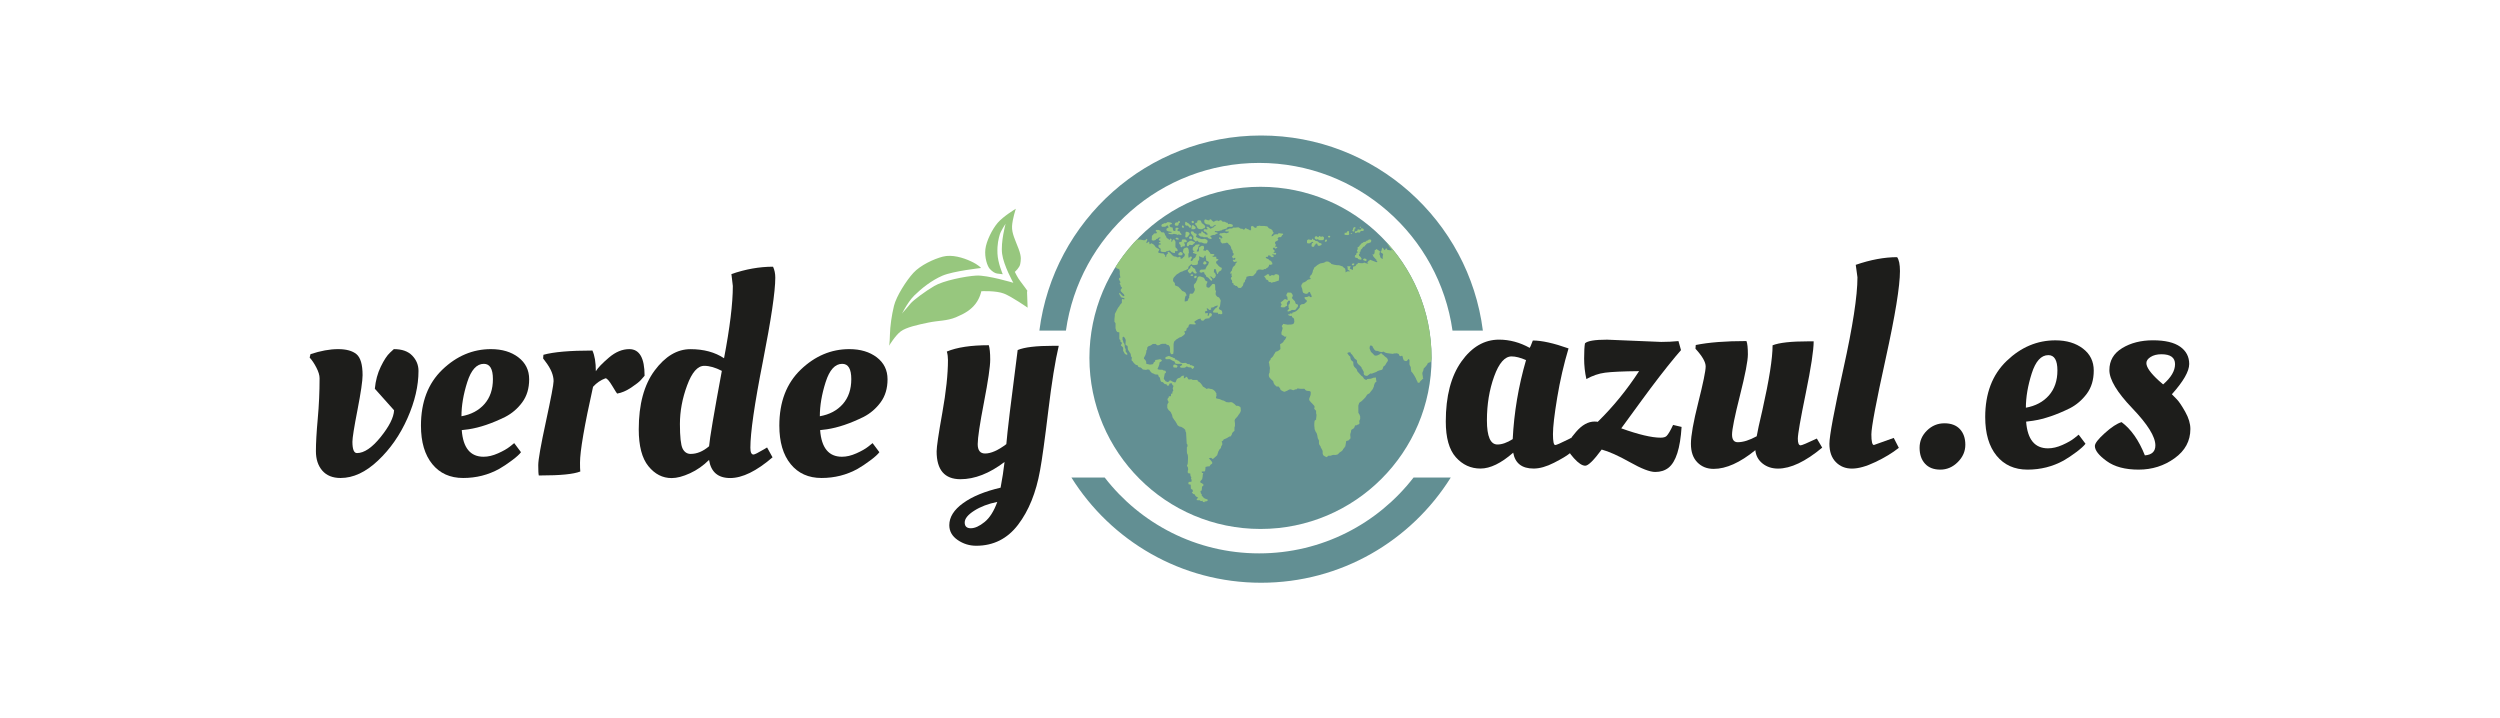 <?xml version="1.0" encoding="utf-8"?>
<!-- Generator: Adobe Illustrator 25.3.1, SVG Export Plug-In . SVG Version: 6.00 Build 0)  -->
<svg version="1.1" id="logotipo" xmlns="http://www.w3.org/2000/svg" xmlns:xlink="http://www.w3.org/1999/xlink" x="0px" y="0px"
	 viewBox="0 0 600 172.38" style="enable-background:new 0 0 600 172.38;" xml:space="preserve">
<style type="text/css">
	.st0{fill:#1D1D1B;}
	.st1{fill:#97C77E;}
	.st2{fill:#628F93;}
	.st3{clip-path:url(#SVGID_2_);fill:#97C77E;}
</style>
<g>
	<g>
		<path class="st0" d="M81.14,83.79c1.97,0,3.45,0.41,4.42,1.22c0.97,0.82,1.46,2.49,1.46,5.03c0,1.36-0.41,4.14-1.22,8.33
			c-0.82,4.19-1.22,6.74-1.22,7.65c0,1.81,0.36,2.72,1.09,2.72c1.72,0,3.61-1.28,5.68-3.84c2.06-2.56,3.14-4.7,3.23-6.43l-4.62-5.17
			c0.18-1.95,0.66-3.72,1.43-5.3c0.77-1.59,1.5-2.69,2.18-3.33l0.95-0.88c1.95,0,3.42,0.52,4.42,1.56c1,1.04,1.5,2.27,1.5,3.67
			c0,3.58-0.88,7.37-2.65,11.36c-1.77,3.99-4.12,7.38-7.07,10.16c-2.95,2.79-5.94,4.18-8.98,4.18c-1.9,0-3.36-0.59-4.39-1.77
			c-1.02-1.18-1.53-2.73-1.53-4.66c0-1.93,0.14-4.52,0.44-7.79c0.3-3.27,0.44-6.5,0.44-9.72c0-0.72-0.26-1.59-0.78-2.58
			c-0.52-1-1.05-1.79-1.6-2.38l0.2-0.82C76.96,84.19,79.17,83.79,81.14,83.79"/>
		<path class="st0" d="M116.26,96.98c1.36-1.54,2.04-3.54,2.04-5.99c0-2.45-0.72-3.67-2.18-3.67c-1.72,0-3.05,1.46-3.98,4.39
			c-0.93,2.92-1.39,5.65-1.39,8.19C113.06,99.49,114.9,98.52,116.26,96.98 M101.03,102.15c0-5.67,1.71-10.14,5.13-13.43
			c3.42-3.28,7.31-4.93,11.66-4.93c2.68,0,4.87,0.66,6.59,1.97c1.72,1.32,2.59,3.07,2.59,5.27c0,2.2-0.56,4.04-1.67,5.54
			c-1.11,1.5-2.46,2.65-4.04,3.47c-3.22,1.59-6.17,2.59-8.84,2.99l-1.63,0.2c0.32,4.26,2.06,6.39,5.24,6.39
			c1.09,0,2.24-0.27,3.47-0.82c1.22-0.54,2.18-1.09,2.86-1.63l1.02-0.82l1.63,2.18c-0.36,0.5-1.09,1.16-2.18,1.97
			c-1.09,0.82-2.11,1.5-3.06,2.04c-2.63,1.45-5.51,2.18-8.64,2.18c-3.13,0-5.6-1.11-7.41-3.33
			C101.94,109.17,101.03,106.09,101.03,102.15"/>
		<path class="st0" d="M129.79,114.11h-0.48c-0.09-0.36-0.13-1.19-0.13-2.48c0-1.29,0.61-4.77,1.84-10.44
			c1.22-5.67,1.84-8.91,1.84-9.72c0-1.4-0.63-2.95-1.9-4.62l-0.61-0.82l0.07-0.88c2.45-0.68,6.37-1.02,11.76-1.02
			c0.54,1.18,0.82,2.83,0.82,4.96c0.5-0.82,1.54-1.9,3.13-3.26c1.59-1.36,3.22-2.04,4.9-2.04c2.45,0,3.67,2.13,3.67,6.39
			c-0.23,0.27-0.53,0.62-0.92,1.05c-0.39,0.43-1.16,1.03-2.31,1.8c-1.16,0.77-2.28,1.25-3.36,1.43c-0.04,0-0.43-0.61-1.16-1.83
			c-0.73-1.22-1.27-1.84-1.63-1.84c-1.13,0.41-2.13,1.09-2.99,2.04c-2.09,9.38-3.13,15.46-3.13,18.22c0,1,0.02,1.7,0.07,2.11
			C137.65,113.8,134.5,114.11,129.79,114.11"/>
		<path class="st0" d="M169.02,87.8c-1.59,0-2.96,1.56-4.11,4.69c-1.16,3.13-1.73,6.22-1.73,9.28c0,3.06,0.22,5.02,0.64,5.88
			c0.43,0.86,1.08,1.29,1.94,1.29c1.5,0,2.97-0.61,4.42-1.84c0.14-1.81,1.16-7.84,3.06-18.09C171.7,88.21,170.29,87.8,169.02,87.8
			 M185.41,109.76c-3.85,3.31-7.24,4.97-10.17,4.97c-2.92,0-4.61-1.45-5.07-4.35c-1.36,1.36-2.88,2.43-4.56,3.2
			c-1.68,0.77-3.15,1.16-4.42,1.16c-2.18,0-4.03-0.95-5.58-2.86c-1.54-1.9-2.31-4.85-2.31-8.84c0-5.98,1.27-10.69,3.81-14.11
			c2.54-3.42,5.41-5.13,8.6-5.13c3.19,0,5.88,0.73,8.06,2.18c1.4-7.34,2.11-13.12,2.11-17.34l-0.34-2.86
			c3.4-1.18,6.73-1.77,9.99-1.77c0.36,0.77,0.54,1.66,0.54,2.65c0,3.31-1,10.03-2.99,20.16c-2,10.13-2.99,17.01-2.99,20.64
			c0,1.09,0.25,1.63,0.75,1.63c0.27,0,1.13-0.43,2.58-1.29l0.68-0.41L185.41,109.76z"/>
		<path class="st0" d="M202.27,96.98c1.36-1.54,2.04-3.54,2.04-5.99c0-2.45-0.72-3.67-2.18-3.67c-1.72,0-3.05,1.46-3.98,4.39
			c-0.93,2.92-1.39,5.65-1.39,8.19C199.08,99.49,200.91,98.52,202.27,96.98 M187.04,102.15c0-5.67,1.71-10.14,5.13-13.43
			c3.42-3.28,7.31-4.93,11.66-4.93c2.68,0,4.87,0.66,6.6,1.97c1.72,1.32,2.58,3.07,2.58,5.27c0,2.2-0.56,4.04-1.67,5.54
			c-1.11,1.5-2.46,2.65-4.04,3.47c-3.22,1.59-6.17,2.59-8.84,2.99l-1.63,0.2c0.32,4.26,2.06,6.39,5.24,6.39
			c1.09,0,2.24-0.27,3.47-0.82c1.22-0.54,2.18-1.09,2.86-1.63l1.02-0.82l1.63,2.18c-0.36,0.5-1.09,1.16-2.18,1.97
			c-1.09,0.82-2.11,1.5-3.06,2.04c-2.63,1.45-5.51,2.18-8.64,2.18c-3.13,0-5.6-1.11-7.41-3.33
			C187.95,109.17,187.04,106.09,187.04,102.15"/>
		<path class="st1" d="M246.57,69.79c0,0-1-1.42-1.68-2.28c-0.68-0.86-1.33-2.26-1.33-2.26s1.15-1,1.29-1.87
			c0.14-0.87,0.38-1.61-0.38-3.64c-0.76-2.03-1.67-3.74-1.58-5.45c0.09-1.7,0.9-4.19,0.9-4.19s-3.01,1.82-4.33,3.36
			c-1.32,1.54-2.74,4.37-2.97,6.35c-0.23,1.98,0.46,4.08,1.07,4.73c0.61,0.66,1.22,1.03,1.74,1.11c0.53,0.08,1.36,0.17,1.36,0.17
			s-1.18-2.71-1.27-4.98c-0.09-2.27,0.28-3.56,0.54-4.49c0.25-0.92,1.41-2.65,1.41-2.65s-1.2,4.41-0.83,7.23
			c0.37,2.82,2.69,6.94,2.69,6.94s-6.24-1.88-8.9-1.73c-2.65,0.15-7.93,1.23-10.08,2.5c-2.15,1.27-5.03,3.4-5.71,4.23
			c-0.68,0.83-1.35,1.62-1.75,2.04c-0.41,0.42-0.69,1.15-0.69,1.15s1.61-3.41,3.35-5.13c1.75-1.72,4.15-3.64,6.75-4.76
			c2.6-1.12,9.28-1.85,9.28-1.85s-0.5-0.71-2.41-1.6c-1.9-0.89-4.57-1.7-6.76-1.13c-2.19,0.57-5.37,2.06-7.06,3.89
			c-1.69,1.83-4.1,5.62-4.66,7.91c-0.56,2.29-0.93,4.86-0.98,6.99c-0.05,2.13-0.2,2.59-0.2,2.59s1.48-2.45,2.8-3.44
			c1.33-0.99,4.12-1.59,6.62-2.11c2.5-0.52,4.41-0.36,6.63-1.28c2.22-0.93,3.6-1.81,4.7-3.23c1.1-1.43,1.39-3.02,1.39-3.02
			s3.53-0.18,5.44,0.57c1.91,0.75,5.67,3.38,5.67,3.38l-0.14-3.79"/>
		<path class="st0" d="M385.69,81.52l12.99,0.54c1.45,0,2.83-0.07,4.15-0.2l0.61,2.17l-1.29,1.5c-2.45,2.95-5.17,6.47-8.16,10.57
			c-2.99,4.1-4.62,6.33-4.89,6.7c4.17,1.5,7.32,2.24,9.45,2.24c0.68,0,1.16-0.14,1.43-0.41c0.41-0.41,0.93-1.29,1.56-2.65l2.04,0.48
			c-0.32,5.12-1.36,8.38-3.13,9.79c-0.86,0.68-1.93,1.02-3.2,1.02s-3.3-0.78-6.08-2.35c-2.79-1.57-5.05-2.57-6.77-3.03
			c-1.9,2.58-3.22,3.88-3.94,3.88c-0.73,0-1.63-0.6-2.72-1.8c-1.09-1.2-1.63-2.14-1.63-2.82c0-0.68,0.72-1.85,2.14-3.5
			c1.43-1.66,2.91-2.48,4.45-2.48c0.32,0,0.57,0.02,0.75,0.07c3.67-3.58,6.98-7.64,9.93-12.17c-3.9,0.04-6.62,0.17-8.16,0.37
			c-1.54,0.2-3.04,0.72-4.49,1.53c-0.36-1.58-0.54-3.23-0.54-4.93c0-1.7,0.07-2.91,0.2-3.64C380.98,81.82,382.75,81.52,385.69,81.52
			"/>
		<path class="st0" d="M405.82,106.51c0-1.93,0.59-5.24,1.77-9.93c1.18-4.69,1.77-7.57,1.77-8.64c0-1.06-0.82-2.48-2.45-4.25
			l0.07-0.89c3.08-0.63,7.14-0.95,12.17-0.95c0.23,0.59,0.34,1.66,0.34,3.2c0,1.54-0.63,4.83-1.9,9.86c-1.27,5.03-1.9,8.16-1.9,9.38
			s0.45,1.84,1.36,1.84c1.31,0,2.83-0.48,4.56-1.43c0.18-1.09,0.63-3.17,1.36-6.26c1.63-7.25,2.45-12.45,2.45-15.57
			c1.59-0.63,4.44-0.95,8.57-0.95h1.29c0,2.13-0.63,6.29-1.9,12.48c-1.27,6.19-1.9,9.81-1.9,10.88c0,1.07,0.22,1.6,0.68,1.6
			c0.27,0,1.57-0.54,3.88-1.63l1.29,2.18c-4.03,3.36-7.57,5.03-10.61,5.03c-1.45,0-2.69-0.41-3.71-1.22
			c-1.02-0.82-1.6-1.88-1.73-3.2c-3.67,2.99-7.01,4.49-10,4.49c-1.59,0-2.89-0.52-3.91-1.56
			C406.33,109.92,405.82,108.44,405.82,106.51"/>
		<path class="st0" d="M444.47,112.46c-1.57,0-2.86-0.52-3.88-1.57c-1.02-1.04-1.53-2.5-1.53-4.39c0-1.88,1.12-7.89,3.36-18.02
			c2.24-10.13,3.37-17.44,3.37-21.93l-0.41-2.99c3.54-1.22,6.84-1.84,9.93-1.84c0.45,0.63,0.68,1.75,0.68,3.33
			c0,3.63-1.14,10.64-3.43,21.04c-2.29,10.4-3.43,16.46-3.43,18.16c0,1.7,0.2,2.55,0.61,2.55l4.76-1.7l1.22,2.38
			c-1.54,1.22-3.41,2.36-5.61,3.4C447.92,111.93,446.04,112.46,444.47,112.46"/>
		<path class="st0" d="M465.68,112.71c-1.59,0-2.82-0.48-3.68-1.43c-0.87-0.95-1.3-2.23-1.3-3.82c0-1.59,0.59-2.97,1.77-4.13
			c1.18-1.16,2.58-1.74,4.19-1.74c1.61,0,2.85,0.47,3.72,1.4c0.86,0.93,1.3,2.18,1.3,3.75c0,1.57-0.6,2.96-1.81,4.16
			C468.67,112.1,467.27,112.71,465.68,112.71"/>
		<path class="st0" d="M491.73,94.91c1.36-1.55,2.05-3.55,2.05-6c0-2.46-0.73-3.68-2.18-3.68c-1.73,0-3.06,1.47-3.99,4.4
			c-0.93,2.93-1.4,5.67-1.4,8.22C488.53,97.43,490.37,96.45,491.73,94.91 M476.45,100.09c0-5.68,1.71-10.17,5.15-13.47
			c3.43-3.3,7.33-4.94,11.7-4.94c2.68,0,4.88,0.66,6.61,1.98c1.73,1.32,2.59,3.08,2.59,5.28c0,2.21-0.56,4.06-1.67,5.56
			c-1.12,1.5-2.47,2.66-4.06,3.48c-3.23,1.59-6.18,2.59-8.86,3l-1.64,0.21c0.32,4.27,2.07,6.41,5.25,6.41
			c1.09,0,2.25-0.27,3.48-0.82c1.23-0.55,2.18-1.09,2.86-1.64l1.02-0.82l1.64,2.18c-0.37,0.5-1.09,1.16-2.18,1.98
			c-1.09,0.82-2.11,1.5-3.07,2.05c-2.64,1.45-5.52,2.18-8.66,2.18c-3.14,0-5.62-1.12-7.43-3.34
			C477.36,107.14,476.45,104.05,476.45,100.09"/>
		<path class="st0" d="M522.01,87.4c0-1.59-1.09-2.38-3.27-2.38c-1.05,0-1.91,0.22-2.59,0.65c-0.68,0.43-1.02,0.92-1.02,1.47
			c0,1,1,2.41,3,4.23l1.02,0.89C521.06,90.61,522.01,89,522.01,87.4 M525.69,102.96c0,2.86-1.26,5.21-3.79,7.02
			c-2.52,1.82-5.4,2.73-8.63,2.73c-3.23,0-5.79-0.68-7.67-2.05c-1.89-1.37-2.83-2.57-2.83-3.62c0-0.64,0.8-1.67,2.39-3.1
			c1.59-1.43,2.93-2.31,4.02-2.63c2.27,1.68,4.14,4.34,5.59,7.98c1.68-0.13,2.52-0.93,2.52-2.39c0-2.09-1.84-5.06-5.52-8.9
			c-3.68-3.84-5.52-6.9-5.52-9.17c0-2.27,1.02-4.03,3.07-5.28c2.05-1.25,4.51-1.88,7.4-1.88c2.89,0,5.06,0.51,6.51,1.53
			c1.45,1.02,2.18,2.41,2.18,4.16c0,1.75-1.39,4.17-4.16,7.26c0.32,0.32,0.73,0.74,1.23,1.26c0.5,0.52,1.16,1.51,1.98,2.96
			C525.29,100.32,525.69,101.68,525.69,102.96"/>
		<path class="st0" d="M233.81,122.57c-1.52,0.97-2.28,1.91-2.28,2.83c0,0.92,0.49,1.38,1.46,1.38c0.98,0,2.07-0.5,3.3-1.49
			c1.23-0.99,2.25-2.6,3.06-4.83C237.18,120.89,235.33,121.6,233.81,122.57 M230.51,115.01c-3.81,0-5.72-2.23-5.72-6.68
			c0-1.06,0.45-4.14,1.36-9.22c0.91-5.08,1.36-9.32,1.36-12.71c0-0.72-0.09-1.4-0.27-2.03c2.45-1.02,5.81-1.52,10.07-1.52
			c0.22,0.68,0.34,1.84,0.34,3.48c0,1.65-0.5,5.06-1.5,10.24c-1,5.18-1.5,8.52-1.5,10.02c0,1.5,0.59,2.25,1.77,2.25
			c1.41,0,3.11-0.75,5.1-2.25c0.23-2.86,1.13-10.38,2.72-22.58c1.59-0.68,4.44-1.02,8.57-1.02h1.29c-0.86,3.63-1.7,8.86-2.52,15.68
			c-0.82,6.82-1.48,11.57-1.97,14.23c-0.95,5.32-2.71,9.67-5.27,13.03c-2.56,3.36-5.91,5.05-10.04,5.05c-1.63,0-3.12-0.46-4.46-1.38
			c-1.34-0.92-2.01-2.11-2.01-3.56c0-1.94,1.11-3.7,3.33-5.3c2.22-1.6,5.22-2.83,8.98-3.7c0.41-2.13,0.72-4.19,0.95-6.17
			C237.45,113.64,233.91,115.01,230.51,115.01"/>
		<path class="st0" d="M359.38,106.68c1.09,0,2.31-0.43,3.67-1.29c0.32-6.39,1.38-12.72,3.2-18.97c-1.36-0.59-2.52-0.88-3.47-0.88
			c-1.63,0-3.03,1.6-4.18,4.79c-1.16,3.2-1.74,6.72-1.74,10.57C356.86,104.75,357.7,106.68,359.38,106.68 M367.13,83.49
			c0.09-0.09,0.34-0.68,0.75-1.77c2.13,0,4.98,0.63,8.57,1.9c-1.13,3.76-2.04,7.7-2.72,11.8c-0.68,4.1-1.02,7.03-1.02,8.77
			s0.18,2.62,0.54,2.62c0.27,0,1.27-0.43,2.99-1.29l0.82-0.41l1.22,2.38c-0.41,0.36-0.94,0.82-1.6,1.36
			c-0.66,0.54-1.89,1.28-3.71,2.21c-1.82,0.93-3.45,1.39-4.9,1.39c-2.81,0-4.44-1.27-4.9-3.81c-2.9,2.54-5.52,3.81-7.85,3.81
			c-2.34,0-4.31-0.91-5.92-2.72c-1.61-1.81-2.41-4.67-2.41-8.57c0-6.08,1.25-10.87,3.74-14.38c2.49-3.51,5.51-5.27,9.05-5.27
			C362.33,81.52,364.77,82.18,367.13,83.49"/>
		<path class="st2" d="M257.14,114.61c9.48,15.16,26.32,25.25,45.52,25.25c19.2,0,36.04-10.09,45.52-25.25h-8.93
			c-8.57,11.07-21.98,18.2-37.06,18.2c-15.08,0-28.49-7.13-37.06-18.2H257.14z M355.89,79.35c-3.36-26.41-25.9-46.83-53.22-46.83
			s-49.86,20.42-53.22,46.83h6.37c3.21-22.75,22.75-40.25,46.39-40.25c23.64,0,43.17,17.51,46.39,40.25H355.89z"/>
		<path class="st2" d="M302.52,126.95c22.68,0,41.06-18.39,41.06-41.06s-18.39-41.06-41.06-41.06c-22.68,0-41.06,18.39-41.06,41.06
			S279.84,126.95,302.52,126.95"/>
	</g>
	<g>
		<defs>
			<path id="SVGID_1_" d="M261.45,85.89c0,22.68,18.39,41.06,41.06,41.06c22.68,0,41.06-18.39,41.06-41.06
				c0-22.68-18.38-41.07-41.06-41.07C279.84,44.82,261.45,63.21,261.45,85.89"/>
		</defs>
		<clipPath id="SVGID_2_">
			<use xlink:href="#SVGID_1_"  style="overflow:visible;"/>
		</clipPath>
		<path class="st3" d="M281.41,92.42l0.23,0.19l-0.19,0.62l0.15,0.46l-0.23,0.39v0.38l-0.31,0.04l-0.04,0.58l-0.5,0.04l-0.04,0.27
			l-0.29,0.35l0.05,0.31l0.25,0.46l-0.25,0.39l-0.09,0.27v0.46v0.27l0.3,0.5l0.5,0.46l0.35,0.73l0.12,0.56l0.38,0.59l0.25,0.31
			l0.37,0.62l0.19,0.38l0.31,0.23l0.23,0.11l0.31,0.04l0.54,0.31l0.27,0.23l0.19,0.19l0.08,0.45l0.12,0.21l0.15,2.65l0.19,0.27v0.38
			l-0.15,0.24v0.46v0.58l0.04,0.38l0.15,0.35c0,0,0.04,0.04,0.04,0.19c0,0.15,0.04,0.5,0.04,0.5l-0.04,1.11l-0.04,0.46l-0.15,0.27
			v0.19l0.19,0.27l0.08,0.5l-0.08,0.35l-0.04,0.38l0.23,0.27h0.38l0.08,0.65l0.19,0.27l-0.08,0.35l0.15,0.27l-0.04,0.46l-0.65,0.04
			l-0.11,0.35l0.11,0.23l0.46,0.08l0.04,0.62v0.31l0.27,0.23l0.19,0.08v0.46l-0.23,0.19l0.38,0.35l0.35,0.12l0.08,0.23l0.19,0.23
			l0.54,0.31l-0.35,0.31v0.27l0.47,0.04h0.31l0.15,0.19h0.15l0.38-0.08l-0.04,0.27l0.41,0.08l0.12-0.19h0.31l0.35-0.15v-0.31
			l-0.46-0.15l-0.41-0.19l-0.55-0.61v-0.35l-0.19-0.12l-0.12-0.61l0.31-0.13l0.08-0.91l0.35-0.31l-0.04-0.27l-0.31-0.23l-0.35-0.13
			l-0.08-0.37l0.46-0.5l0.12-0.65l0.04-0.46l0.11-0.35l-0.31-0.04l-0.08-0.31l0.31-0.04h0.38l0.15-0.19l0.08-0.65v-0.24l0.5-0.12
			l0.5-0.04l0.15-0.31l0.18-0.15l0.28-0.19v-0.31l-0.23-0.31l-0.58-0.65l0.53-0.12l0.43,0.31l0.5-0.42l0.54-0.5l0.28-0.89l0.33-0.58
			l0.27-0.23l0.11-0.48l0.23-0.33v-0.46l-0.15-0.31l0.38-0.27l0.12-0.25l0.55-0.21l0.22-0.12l0.58-0.35l0.31-0.04l0.27-0.42
			l0.11-0.38l0.18-0.23l0.36-0.31v-0.77l0.12-0.39v-0.69l-0.04-0.23l-0.04-0.42l0.11-0.31l0.54-0.58l0.31-0.46l0.31-0.42l0.22-0.5
			l-0.04-0.69l-0.09-0.27l-0.36-0.19l-0.23-0.08h-0.38l-0.46-0.46l-0.54-0.38l-0.31-0.04l-0.38,0.04h-0.23l-0.43-0.04l-0.68-0.38
			l-0.23-0.04l-0.38-0.15l-0.31-0.15l-0.54-0.11l-0.31-0.08l-0.08-0.27l0.15-0.35l-0.04-0.18v-0.44l-0.19-0.23l-0.11-0.23
			l-0.42-0.35l-0.19-0.11l-0.27-0.08l-0.31-0.04l-0.23-0.08l-0.27-0.04l-0.35,0.15l-0.35-0.27l-0.15-0.09l-0.38-0.22l-0.23-0.38
			l-0.36-0.46l-0.26-0.23l-0.35-0.2l-0.14-0.31l-0.35-0.02h-0.37h-0.34l-0.21-0.05L285.94,91l-0.62,0.09l-0.14-0.11l-0.18-0.3
			l-0.13-0.22l-0.23-0.03l-0.21,0.28l-0.3,0.1v-0.17l-0.03-0.28l0.13-0.18l-0.36-0.02l-0.15,0.07l-0.25,0.13
			c0,0-0.07,0.01-0.12,0.16c-0.04,0.14-0.48,0.21-0.48,0.21l-0.39,0.23c0,0-0.02-0.02-0.04,0.1c-0.03,0.13-0.14,0.23-0.14,0.23
			l-0.02,0.15l-0.16,0.31l-0.12,0.03l-0.23-0.06l-0.48-0.2l-0.25-0.17c0,0-0.29-0.13-0.32-0.03c-0.03,0.1-0.23,0.28-0.23,0.28
			l-0.29,0.09l-0.52-0.23l-0.07-0.17l-0.3-0.36l0.05-0.37l0.11-0.51l0.05-0.36l0.32-0.28L279.73,89l-0.29-0.07h-0.14l-0.35-0.2
			h-0.49h-0.13l-0.28-0.05l-0.25-0.12l0.03-0.11l0.2-0.41l0.09-0.26l0.11-0.28l0.07-0.53l0.51-0.32l0.02-0.14l-0.07-0.14l-0.28-0.16
			h-0.14l-0.44,0.1l-0.65,0.09v0.3l-0.33,0.28l-0.13,0.23l-0.02,0.16l-0.21,0.05l-0.35,0.07h-0.36l-0.17-0.05l-0.55-0.11l-0.07-0.6
			l-0.05-0.12l-0.23-0.32l-0.23-0.17v-0.26l0.35-0.65l0.21-0.69l0.02-0.41l0.16-0.16l0.07-0.59l0.21-0.23l0.31-0.13l0.29-0.1
			l0.44-0.31l0.14-0.05h0.32h0.28l0.26,0.23l0.2,0.1l0.27-0.03l0.21-0.05l0.18-0.15l0.4-0.12l0.26-0.02h0.35h0.22l0.12,0.02
			c0,0,0.09,0.16,0.23,0.21c0.14,0.05,0.25,0.07,0.25,0.07l0.16,0.02l0.25,0.34c0,0,0.05,0.14,0.08,0.33
			c0.03,0.18,0.03,0.46,0.03,0.46v0.3c0,0.15-0.02,0.16,0.03,0.3c0.05,0.14,0.02,0.13,0.1,0.28c0.08,0.16,0.18,0.18,0.18,0.18
			l0.21-0.02c0,0,0.23-0.01,0.26-0.16c0.03-0.14,0.03-0.33,0.03-0.33l0.03-0.3v-0.46v-0.25v-0.64v-0.28l0.12-0.58l0.23-0.21
			l0.31-0.32c0,0,0.22-0.14,0.31-0.18c0.09-0.05,0.35-0.23,0.35-0.23l0.15-0.08l0.38-0.11l0.21-0.16l0.31-0.21l0.16-0.18
			c0,0,0.21-0.14,0.21-0.23c0-0.09-0.04-0.25-0.04-0.25l-0.21-0.28h0.18l0.37-0.23l0.14-0.58l0.39-0.25v-0.25l0.21-0.37l0.18-0.07
			l1.27,0.07l0.09-0.21l-0.3-0.29v-0.23l0.53-0.33l0.41-0.23l0.53-0.13l0.09,0.38l0.48,0.16l0.21-0.14l0.16-0.17l0.25-0.2l0.93-0.11
			l0.08-0.28l0.38-0.19l0.15-0.49l-0.09-0.13l-0.39-0.18l-0.21,0.21c0,0,0.02,0.11,0,0.21c-0.02,0.1-0.09,0.25-0.09,0.25l-0.32-0.05
			l0.09-0.25l0.07-0.29l-0.25-0.03l-0.35,0.03h-0.1v-0.33v-0.16l0.43-0.08l0.12-0.15l-0.23-0.38l0.2-0.07l0.12,0.02l0.2,0.21
			l0.23,0.16h0.14l0.26-0.21l-0.03-0.12l-0.07-0.11l-0.02-0.12l0.27-0.02l0.12-0.04l0.33-0.08l0.17-0.15l0.26-0.1l0.11-0.03
			l0.21-0.08l0.12-0.07l0.09,0.2l-0.23,0.28l-0.18,0.18l-0.21,0.1l-0.16,0.21l-0.12,0.18l-0.18,0.18c0,0-0.05-0.01-0.05,0.13
			c0,0.14,0.02,0.26,0.02,0.26l0.32,0.02l0.32,0.02h0.28h0.18c0.14,0.25,0.17,0.39,0.17,0.39l0.25-0.09h0.13l0.1,0.09l0.39-0.06
			l0.05-0.14l-0.02-0.37l-0.09-0.21l-0.07-0.14l-0.46-0.22l-0.16-0.15v-0.1l0.02-0.16l0.11-0.2l0.1-0.13l0.03-0.16l0.03-0.23
			l0.03-0.12l0.02-0.3l0.07-0.41v-0.35l-0.15-0.13l-0.1-0.27l-0.21-0.23l-0.2-0.05l-0.18-0.11l-0.23-0.27l-0.1-0.13l-0.03-0.28
			v-0.18l0.09-0.48l-0.18-0.23l-0.05-1.29l-0.21-0.18h-0.34l-0.12,0.05l-0.14,0.18l-0.14,0.18l-0.18,0.11l-0.05,0.21l-0.27,0.14
			l-0.18,0.05l-0.12-0.05l-0.29-0.14l-0.03-0.25l-0.02-0.33l0.16-0.39l0.12-0.25l-0.1-0.1l-0.42-0.23l-0.11-0.16l-0.05-0.17
			l-0.1-0.17l-0.1-0.16l-0.16-0.07l-0.4-0.14l-0.34-0.12h-0.15c-0.13,0-0.24,0.05-0.24,0.05l-0.16,0.15c0,0-0.12,0.16-0.12,0.31
			c0,0.15-0.03,0.38-0.03,0.38l-0.16,0.17c0,0-0.07,0.3-0.16,0.41c-0.09,0.12-0.3,0.32-0.3,0.32s-0.02,0-0.08,0.13
			c-0.06,0.13-0.09-0.29-0.09,0.23c0,0.52,0.03,0.49,0.03,0.49l0.18,0.33v0.23c0,0.09-0.05,0.32-0.05,0.32s-0.13,0.09-0.13,0.18
			c0,0.09-0.26,0.4-0.26,0.4c-0.17,0.08-0.55,0.06-0.55,0.06s-0.2-0.16-0.23,0.09c-0.03,0.25-0.05,0.1-0.05,0.28
			c0,0.18-0.07,0.22-0.07,0.22v0.28c0,0,0.06,0.01-0.02,0.13c-0.09,0.12-0.12,0.05-0.16,0.2c-0.05,0.15-0.21,0.52-0.21,0.52
			s-0.29,0.09-0.41,0.11c-0.12,0.03-0.29,0.07-0.29-0.02c0-0.09,0.03-0.46,0.03-0.46l0.04-0.35l0.18-0.53c0,0,0.35,0.15,0.14-0.31
			c-0.21-0.46-0.23-0.46-0.23-0.46l-0.37-0.23l-0.32-0.1l-0.23-0.23l-0.26-0.32l-0.25-0.23l-0.21-0.25l-0.49-0.21l-0.2-0.09
			c0,0-0.16-0.01-0.16-0.16c0-0.16-0.02-0.36-0.02-0.36l-0.05-0.13l-0.32-0.32l-0.07-0.3l0.05-0.41l0.16-0.28l0.51-0.55l0.16-0.16
			l0.42-0.25l0.25-0.18l0.29-0.17l0.46-0.13l0.29-0.18l0.52-0.15l0.15-0.1l0.34-0.16l0.08-0.25v-0.18l0.1-0.18l0.11-0.09l0.28-0.26
			l0.25-0.2l0.22,0.2l0.35,0.03h0.23l0.46-0.06l0.21-0.1l0.05-0.13l0.03-0.26v-0.37l0.18-0.17l0.17-0.38l-0.1-0.64l0.88,0.33
			l0.23,0.03l0.17-0.32l0.15-0.18c0,0,0.16-0.18,0.18,0.07c0.02,0.25-0.02,0.31,0.02,0.43c0.05,0.12,0.05-0.12,0.09,0.23
			c0.05,0.35-0.09,0.39,0.07,0.46c0.16,0.08,0.44,0.2,0.44,0.2l0.14,0.13c0,0,0.03-0.02,0,0.11c-0.03,0.13-0.18,0.57-0.18,0.57
			l-0.28,0.29l-0.32,0.63v0.15c0,0-0.1,0-0.21,0.02c-0.1,0.02-0.39,0.05-0.39,0.05h-0.2h-0.33c-0.23,0.21-0.31,0.3-0.31,0.3v0.16
			c0,0,0.01-0.03,0.03,0.1c0.02,0.13,0.43,0.18,0.43,0.18s0,0,0.14-0.04c0.14-0.05,0.18-0.13,0.18-0.13l0.33,0.11
			c0.08,0.23,0.08,0.38,0.08,0.38l0.3,0.26l0.09,0.35l0.49,0.26l0.57,0.63l0.28,0.15l0.09-0.18l0.02-0.23l-0.2-0.2l-0.2-0.26
			l-0.26-0.2l0.46,0.06l0.4,0.4l0.09,0.1l0.14-0.18l0.25-0.07l0.05-0.25l0.16-0.16L291.77,66l-0.05-0.29l-0.15-0.15l-0.1-0.16
			c0,0-0.13,0.02-0.13-0.09v-0.32l0.08-0.42h0.32c0.09,0.16,0.16,0.39,0.16,0.39s-0.09-0.2,0.05,0.26c0.14,0.46,0.16,0.49,0.16,0.49
			l0.15,0.06l0.06-0.12l0.07-0.2l0.16-0.23l0.12-0.1l0.32-0.18l0.11-0.07l0.08-0.25l0.05-0.12l-0.02-0.23l-0.36-0.14l-0.15-0.12
			l-0.22-0.18l-0.4-0.48l-0.18-0.18l-0.05-0.32l0.14-0.16l0.18-0.14l0.16-0.11l0.11-0.2l-0.48-0.12c0,0-0.05-0.1-0.05-0.21v-0.13
			v-0.14l-0.1-0.03h-0.46h-0.26l-0.12-0.18l0.38-0.09l0.13-0.23l-0.3-0.16l-0.28,0.03l-0.27-0.05l-0.11-0.02l-0.07-0.1l-0.05-0.16
			l-0.11-0.13l-0.12-0.12l-0.14-0.25l-0.17-0.11l-0.13-0.09c0,0-0.02-0.08-0.18,0.02c-0.16,0.1-0.18,0.21-0.18,0.21l-0.16,0.02
			l-0.21-0.1h-0.23v-0.2l0.18-0.11v-0.21v-0.39l-0.16-0.18l-0.17-0.02l-0.29,0.02l-0.28,0.21l-0.18,0.11l-0.1,0.14v0.18v0.42
			l-0.07,0.23l-0.12,0.06l-0.34,0.03v-0.23l0.16-0.29l0.12-0.17l0.11-0.4v-0.17l0.16-0.16l0.21-0.16l-0.21-0.17
			c-0.44,0.07-0.5,0.07-0.5,0.07l-0.23,0.02c0,0-0.2,0.03-0.2,0.13c0,0.1-0.03,0.14-0.03,0.14l-0.12,0.06l-0.21,0.17l-0.18,0.14
			c-0.07,0.23-0.07,0.47-0.07,0.47l0.02,0.18l0.21,0.21l0.15,0.05l0.03,0.12l-0.34,0.04v0.25l0.21,0.1l0.23,0.06l0.34,0.17
			l0.13,0.13l-0.18,0.18l-0.07,0.11v0.21c-0.23,0.23-0.28,0.28-0.28,0.28l-0.32,0.18v0.11c0,0-0.05,0.02-0.1,0.12
			c-0.05,0.09-0.1,0.17-0.1,0.17l-0.13,0.1l-0.22,0.02l-0.08-0.23l0.21-0.33l0.09-0.26l-0.02-0.17l-0.22-0.06h-0.17
			c0,0-0.03,0.01-0.13,0.15c-0.1,0.14-0.23,0.16-0.23,0.16l-0.07-0.44v-0.39v-0.16l0.14-0.23l-0.03-0.25l-0.02-0.16v-0.2l-0.07-0.26
			l-0.11-0.26l-0.17-0.13c0,0-0.16-0.05-0.26,0c-0.1,0.04-0.27,0.1-0.27,0.1s0.03-0.04-0.14,0.06c-0.17,0.09-0.23,0.18-0.23,0.18
			s-0.02-0.03-0.07,0.25c-0.05,0.28-0.05,0.25-0.05,0.37c0,0.11-0.18-0.06,0.02,0.2c0.21,0.26,0.28,0.28,0.28,0.28l0.13,0.15
			l-0.06,0.47l-0.2,0.18c0,0,0.01-0.06-0.13,0.12c-0.13,0.18-0.21,0.23-0.21,0.23l-0.21,0.09h-0.21v-0.26l-0.02-0.13l-0.27-0.1
			l-0.18,0.12l-0.16,0.05l-0.26-0.05l-0.14-0.12l-0.3-0.03l-0.34-0.06l-0.08-0.11l-0.25-0.14l-0.14-0.18l-0.18-0.16l-0.15-0.21
			l-0.2-0.14l-0.13-0.11l-0.18-0.02c0,0-0.14-0.02-0.12,0.1c0.02,0.13,0.07,0.31,0.07,0.31l-0.25,0.15l-0.13,0.26l-0.07,0.44
			l-0.16-0.05l-0.05-0.23l-0.02-0.17l-0.21-0.2l-0.18-0.23l-0.62-0.03l-0.55-0.13l-0.12-0.18l0.18-0.32l0.13-0.34l-0.53-0.29
			l-0.14-0.09l-0.2-0.11L277.14,59l-0.07-0.12l-0.13-0.14l-0.13-0.09l-0.39-0.23c0,0-0.18-0.09-0.21,0
			c-0.02,0.09-0.23,0.23-0.23,0.23l-0.11-0.16l-0.05-0.39c0,0-0.04-0.26-0.25-0.02c-0.21,0.24-0.44,0.27-0.44,0.27l0.02-0.29
			l0.16-0.31l0.05-0.23l-0.09-0.2l-0.26,0.1l-0.06,0.18l-0.37,0.07l-0.58-0.1l-0.18-0.06h-0.46h-0.28l-0.46,0.03l-0.17,0.06
			l0.84-1.13c0,0-5.15,4.63-5.87,7l0.14,0.23l0.2-0.02l0.03,0.37l0.14,0.28c0,0,0.04,0.04,0.16,0.1c0.12,0.06,0.3,0.09,0.3,0.09
			s0.01-0.02,0.12,0.05c0.11,0.07,0.15,0.09,0.15,0.09s-0.03,0,0.02,0.18c0.05,0.17,0,0.05,0.05,0.2c0.06,0.15,0.03,0.22,0.03,0.31
			s-0.03,0.11-0.03,0.23c0,0.12,0,0.23,0.03,0.38c0.03,0.15,0.04,0.05,0.06,0.19c0.02,0.15,0.04,0.12,0.04,0.35v0.23l-0.23-0.07
			c-0.1,0.25-0.1,0.31-0.1,0.31s-0.06-0.05,0.06,0.15c0.12,0.21,0.3,0.57,0.3,0.57s0.02,0.03,0,0.13c-0.02,0.09-0.21,0.28-0.21,0.28
			s0.07,0.07,0.16,0.17c0.09,0.1,0.09,0.17,0.09,0.17l0.06,0.32l0.26,0.2v0.2l-0.23,0.29c0,0-0.06,0.11-0.06,0.21v0.18l0.09,0.12
			c0,0,0.06,0.03,0.14,0.13c0.09,0.1,0.13,0.15,0.13,0.15s0.02,0.04,0.13,0.12c0.1,0.08,0.12,0.09,0.2,0.18
			c0.09,0.1,0.02,0.07,0.11,0.18c0.09,0.12,0.09,0.23,0.09,0.23l-0.07,0.16l-0.27-0.07l-0.29-0.23l-0.33-0.35l-0.16-0.16
			c0,0-0.17-0.04-0.12,0.1c0.05,0.13,0,0.16,0.09,0.34c0.09,0.18,0.26,0.41,0.26,0.41s0.01,0.16,0.13,0.21
			c0.13,0.05,0.15,0.05,0.25,0.07c0.1,0.03,0.34,0.09,0.34,0.09h0.17l-0.02,0.35l-0.32-0.09h-0.21c0,0-0.05,0.09-0.05,0.21v0.53
			c0,0,0.05-0.02-0.03,0.18c-0.08,0.21-0.15,0.1-0.23,0.24c-0.08,0.13-0.29,0.35-0.34,0.52c-0.05,0.17-0.22,0.21-0.27,0.35
			c-0.05,0.14-0.18,0.28-0.18,0.28l-0.09,0.18l-0.21,0.43l-0.2,0.38l-0.14,0.28v0.41l-0.06,0.48c0,0-0.03,0.17-0.03,0.3v0.44v0.26
			c0.18,0.21,0.26,0.26,0.26,0.37v0.34v0.54c0,0.13-0.03,0,0,0.21c0.03,0.21-0.09-0.14,0.06,0.27c0.14,0.42,0.07,0.34,0.17,0.48
			c0.1,0.14,0.22,0.23,0.22,0.23l0.3,0.05l0.16,0.02v1.62l0.25,0.26l0.02,0.37l0.34,0.23l-0.03,0.28l-0.17,0.21l-0.03,0.18
			l0.31,0.26l0.23,0.28v0.53v0.28l0.16,0.18l0.1,0.23l0.14,0.23l0.11,0.07c0,0,0.17,0.16,0.26,0.16h0.23l-0.03-0.29l-0.39-0.52
			l0.02-0.23v-0.32L270,83.51l-0.07-0.28v-0.41c0,0-0.05-0.12-0.07-0.23c-0.02-0.11-0.09-0.21-0.09-0.21s-0.09,0.02-0.14-0.21
			c-0.05-0.23-0.11-0.41-0.11-0.41s-0.12-0.14-0.12-0.28c0-0.13,0.03-0.59,0.03-0.59l0.23-0.08c0,0,0.11,0.04,0.2,0.18
			c0.09,0.15,0.18,0.21,0.23,0.38c0.04,0.17,0.09,0.17,0.09,0.38c0,0.21-0.05,0.47-0.05,0.57v0.32c0,0-0.03,0.09,0.1,0.2
			c0.13,0.11,0.27,0.02,0.34,0.18c0.07,0.16,0.07,0.25,0.07,0.25l0.02,0.23v0.14c0,0.23,0.18,0.51,0.18,0.51l0.13,0.12
			c0,0-0.16-0.13,0.1,0.23c0.25,0.36,0.28,0.41,0.28,0.41c0.07,0.23,0.07,0.58,0.07,0.58l0.08,0.18c0,0,0.11-0.18,0.13,0.14
			c0.02,0.32-0.05,0.41-0.05,0.41c-0.03,0.28,0.07,0.36,0.07,0.36l0.23,0.17l0.04,0.16l0.29,0.25c0,0,0.01,0.12,0.1,0.18
			c0.1,0.07,0.23,0.16,0.23,0.16l0.21,0.11l0.25,0.03l0.18,0.37l0.29,0.15h0.2l0.26,0.18l0.15,0.12l0.14,0.18l0.14,0.05l0.71,0.09
			l0.28-0.11l0.46,0.03c0,0,0.2,0.28,0.25,0.4c0.06,0.12,0.35,0.37,0.35,0.37l0.29,0.16l0.29,0.07l0.14,0.14l0.43,0.05l0.39,0.02
			l0.09,0.39l0.21,0.25l0.14,0.09l0.03,0.23l0.06,0.3l0.09,0.28l0.21,0.23l0.31,0.03l0.18,0.2l0.21,0.22l0.16,0.07h0.29
			c0.1,0.23,0.2,0.34,0.2,0.34h0.15l0.31-0.03V92.3l0.09-0.23l0.3-0.08l0.21-0.03L281.41,92.42z"/>
		<path class="st3" d="M333.15,57.78l-0.08,0.42l-0.04,0.42c0,0,0.27,0.31,0.39,0.54c0.11,0.23,0.27,0.42,0.27,0.42
			s0.23,0.15,0.31,0.35c0.08,0.19-0.27,0.15-0.27,0.15l-0.77-0.11l-0.08-0.18l-0.23-0.25l-0.13,0.28l-0.29,0.22L332,59.62
			l-0.23-0.23l-0.12,0.37l-0.15,0.55c0,0-0.38,0.04-0.04,0.31c0.35,0.27,0.15-0.04,0.38,0.27c0.23,0.31,0.08,0.23,0.04,0.42
			c-0.04,0.19-0.04,0.49-0.04,0.49v0.39c-0.31-0.15-0.58-0.46-0.58-0.46l-0.04-0.38c0,0-0.19-0.19-0.15-0.39
			c0.04-0.19,0.12-0.65,0.12-0.65l-0.85-0.55c-0.13,0.28-0.42,0.21-0.42,0.36c0,0.15,0.04,0.34-0.04,0.61
			c-0.08,0.27-0.23,0.38-0.23,0.38s-0.35-0.35-0.19,0.08c0.15,0.42,0.23,0.5,0.38,0.63c0.15,0.13,0.2,0.21,0.3,0.36
			c0.05,0.08,0.37,0.21,0.2,0.28c-0.17,0.07,0.15,0.18,0.15,0.18l0.08,0.27h-0.26l-1.2-0.46l-0.31-0.12l-0.08,0.15
			c-0.08,0.15-0.12-0.11-0.31,0.19c-0.19,0.31-0.25,0.39-0.25,0.39s0.55,0.23,0,0.19c-0.55-0.04-0.67-0.35-0.82-0.19
			c-0.15,0.15-0.65,0.11-0.65,0.11c-0.5-0.08-0.81-0.08-0.81-0.08l-0.04,0.23l-0.31,0.15c0,0-0.08,0.27-0.27,0.4
			c-0.19,0.13-0.46-0.02-0.5,0.17c-0.04,0.19-0.08,0.77-0.08,0.77l-0.74-0.35l0.24-0.56h-0.85l0.11,0.33v0.46l0.62,0.42h-0.7
			l-0.42,0.27v-0.46l-0.11-0.46l-0.42-0.31l-0.15-0.19l-0.77-0.27l-0.23-0.04h-0.35l-0.73-0.12l-0.69-0.19l-0.04-0.15l-0.23-0.15
			l-0.46-0.27h-0.58c0,0,0.04,0.08-0.19,0.15c-0.23,0.08-0.05,0.12-0.54,0.19c-0.49,0.08-0.61,0.12-0.61,0.12l-0.54,0.31
			c0,0-0.19,0.1-0.31,0.23c-0.12,0.13-0.59,0.46-0.59,0.46s0.01,0.15-0.14,0.42c-0.15,0.27-0.15,0.11-0.15,0.31
			c0,0.19-0.15,0.54-0.15,0.54l-0.23,0.48c0,0-0.19-0.02-0.23,0.22c-0.04,0.23-0.23,0.19-0.19,0.35c0.04,0.15,0.27,0.19,0.27,0.19
			l-0.11,0.27l-0.35,0.04l-0.35,0.15l-0.27,0.27l-0.38,0.23l-0.5,0.19l-0.08,0.24l-0.19,0.22l-0.04,0.23l0.04,0.31l0.15,0.31
			l0.08,0.35c0,0,0,0.23,0.08,0.46c0.08,0.23,0.15,0.27,0.15,0.27s0.27,0.16,0.56,0.23c0.28,0.08,0.59-0.17,0.59-0.17l0.11-0.25
			h0.31c0,0,0.08,0.09,0.08,0.22c0,0.13,0.19,0.39,0.19,0.39s0-0.15,0.08,0.15c0.08,0.31,0.08,0.39,0.08,0.39s0,0.08-0.15,0.08
			c-0.15,0-0.23-0.04-0.23-0.04l-0.23-0.23l-0.5,0.23h-0.22l-0.39,0.04l0.08,0.42l0.42,0.31c0,0,0.04,0.09,0.04,0.23
			c0,0.13-0.08,0.23-0.08,0.23s-0.15,0.03-0.27,0.19c-0.12,0.15-0.38,0.27-0.38,0.27l-0.46,0.04c0,0-0.38,0.15-0.42,0.31
			c-0.04,0.15-0.08,0.23-0.08,0.39c0,0.15,0.33-0.35-0.23,0.35c-0.57,0.69-0.85,0.73-0.85,0.73l-0.19,0.08c0,0,0.04,0.04-0.15,0.08
			c-0.19,0.04-0.23-0.12-0.27,0.04c-0.04,0.15-0.15,0.27-0.15,0.27c-0.31-0.04-0.5-0.04-0.5-0.04l-0.12,0.23
			c0,0-0.69-0.08-0.19,0.23c0.5,0.31,0.73,0.08,0.73,0.08l0.08,0.35c0,0,0.39,0.21,0.42,0.35c0.04,0.14,0.04-0.05,0.08,0.2
			c0.04,0.26,0.04,0.41,0.04,0.57c0,0.15-0.15,0.42-0.15,0.42l-0.23,0.15l-0.38,0.08h-0.27c0,0-0.39,0.04-0.56,0.04
			c-0.17,0-1.09-0.19-1.09-0.19l-0.08,0.19l-0.27,0.31l0.23,0.5l-0.11,0.46l-0.19,0.62v0.19l0.08,0.38l0.42,0.19l0.38,0.31
			c0,0,0.46-0.48,0.23,0.16c-0.23,0.64-0.54,0.72-0.54,0.72s0,0.19-0.15,0.35c-0.15,0.15-0.27,0.23-0.27,0.23l-0.46,0.27l0.08,1.15
			l-0.33,0.31l-0.4,0.23l-0.46,0.15c0,0,0.04,0.08-0.12,0.27c-0.15,0.19-0.31,0.47-0.31,0.47s0,0.1-0.12,0.26
			c-0.11,0.15,0.04-0.08-0.15,0.19c-0.19,0.27-0.46,0.31-0.46,0.46c0,0.15-0.07,0.31-0.07,0.31s-0.13,0-0.25,0.27
			c-0.12,0.27-0.12,0.35-0.12,0.35l0.12,0.31v0.23l0.15,0.77c0,0,0-0.04-0.03,0.27c-0.04,0.31-0.04,0.77-0.04,0.77
			c-0.08,0.2-0.15,0.31-0.15,0.31s-0.04,0.04-0.04,0.23v0.23c0,0.15,0.08,0.31,0.08,0.31s0.07,0.19,0.28,0.38
			c0.22,0.19,0.33,0.35,0.33,0.35s0.08-0.02,0.23,0.19c0.15,0.21,0.11-0.03,0.15,0.21c0.04,0.25,0.11,0.44,0.11,0.44
			s0.04-0.08,0.12,0.15c0.08,0.23,0.31,0.35,0.31,0.35s0.04,0.08,0.19,0.19c0.15,0.11,0.27,0.11,0.27,0.11s0.05-0.35,0.33,0.04
			c0.29,0.38,0.25,0.18,0.36,0.5c0.12,0.32-0.15,0.06,0.31,0.36c0.46,0.3,0.69,0.3,0.69,0.3l0.65-0.26l0.2-0.13l0.38-0.18
			c0,0,0.12-0.04,0.31,0s0.35,0.12,0.35,0.12s0.12,0.1,0.27,0.06c0.15-0.03,0.31-0.14,0.31-0.14s0.07-0.08,0.23-0.04
			c0.16,0.04,0.35-0.15,0.35-0.15s-0.08-0.15,0.23-0.08c0.31,0.08,0.61,0.08,0.61,0.08h0.65c0,0,0.23-0.1,0.35,0.12
			c0.12,0.22,0.31,0.32,0.46,0.35c0.15,0.03,0,0,0.19,0.03c0.19,0.04,0.61,0.08,0.61,0.08s0.15,0.19,0.15,0.35
			c0,0.15-0.04,0.54-0.04,0.54s-0.12,0.31-0.19,0.54c-0.08,0.23-0.12,0.15-0.15,0.48c-0.04,0.33,0.31,0.6,0.31,0.6s0,0.04,0.15,0.19
			c0.15,0.15,0.31,0.31,0.31,0.31l0.42,0.46l0.1,0.19v0.27c0,0-0.23,0.15,0.07,0.46l0.3,0.31v0.62l0.08,0.27c0,0,0.04-0.08,0,0.39
			c-0.04,0.46-0.08,0.5-0.08,0.65c0,0.15,0.11,0-0.04,0.19c-0.15,0.19-0.3,0.15-0.33,0.35c-0.03,0.19-0.06,0.58-0.06,0.58v0.56
			c0,0.2,0.03,0.36,0.06,0.51c0.03,0.15-0.05,0.19,0.1,0.5c0.15,0.31,0.15,0.38,0.15,0.38l0.12,0.19c0,0,0.11,0.07,0.19,0.35
			c0.08,0.27,0.04,0.08,0.08,0.31c0.04,0.23,0.04,0.04,0.08,0.46c0.04,0.42,0.31,0.73,0.31,0.73s0.04,0.27,0.04,0.46
			c0,0.19-0.04,0.22,0,0.36c0.04,0.14-0.04,0.07,0.08,0.26c0.12,0.19,0.19,0.31,0.19,0.31s0.08-0.04,0.12,0.23
			c0.04,0.27,0.08,0.12,0.23,0.46c0.15,0.35,0.19,0.31,0.23,0.46c0.04,0.15,0.04,0.13,0.04,0.31c0,0.18-0.07,0.04,0,0.46
			c0.06,0.42,0.46,0.54,0.65,0.65c0.19,0.12,0.27,0.12,0.27,0.12l0.23-0.15l0.19-0.19h0.5l0.43-0.12c0,0,0.03-0.08,0.34-0.08
			c0.31,0,0.42,0.04,0.61,0c0.19-0.04,0.38-0.12,0.38-0.12l0.23-0.19c0,0-0.03-0.1,0.15-0.2c0.18-0.1,0.15-0.14,0.38-0.26
			c0.23-0.12,0.46-0.42,0.46-0.42l0.08-0.19l0.38-0.46l0.08-0.27c0,0-0.04,0.58,0.11-0.19c0.15-0.77,0.15-1,0.15-1
			c0.31-0.12,0.54-0.15,0.54-0.15l0.5-0.5v-0.31c0-0.15-0.12-0.69,0-0.89c0.12-0.19,0.19-0.84,0.19-0.84l0.65-0.42l0.15-0.31
			l0.11-0.35h0.31l0.23-0.15l0.36-0.12l0.18-0.23l-0.04-0.31l-0.04-0.27c0,0,0.23-0.35,0.23-0.54v-0.54l-0.15-0.42l-0.28-0.46
			L326,97.34l0.2-0.62l0.15-0.15l0.46-0.31l0.42-0.42l0.42-0.42l0.31-0.46l0.18-0.27l0.55-0.31l0.19-0.27l0.58-0.73l0.27-0.62
			l0.04-0.31l0.23-0.61l0.31-0.19c0,0,0.07-0.08,0-0.31c-0.07-0.23-0.07-0.38-0.07-0.38v-0.35l-0.59,0.04l-0.31,0.12L329,90.89
			l-0.83,0.08l-0.28,0.23L327.5,91l-0.15-0.12l-0.12-0.19l-0.12-0.23l-0.38-0.27l-0.96-1.07l-0.19-0.54l-0.54-0.54l-0.19-0.35
			l-0.04-0.35l-0.04-0.5l-0.19-0.15l-0.31-0.27l-0.12-0.27l-0.1-0.58l-0.28-0.23l-0.31-0.42l-0.11-0.19l0.27-0.15l0.47-0.04
			l0.15,0.35l0.27,0.21c0,0,0,0.02,0.15,0.25c0.15,0.23,0.27,0.35,0.35,0.5c0.08,0.15,0.04,0.15,0.19,0.27
			c0.15,0.12,0.31,0.23,0.31,0.23s0.15,0.04,0.15,0.23c0,0.19,0.08,0.5,0.08,0.5s0.09,0.11,0.19,0.27c0.11,0.15,0.2,0.19,0.2,0.19
			l0.34,0.31l0.35,0.38c0,0-0.12,0,0,0.19c0.11,0.19,0.15,0.12,0.23,0.35c0.08,0.23,0.15,0.23,0.23,0.42c0.08,0.19,0,0.42,0,0.42
			l0.12,0.38l0.27,0.15l0.42,0.08l0.2-0.12l0.61-0.46l0.31,0.04l1.12-0.42l0.34-0.23l0.15-0.04l0.19-0.08c0,0,0.19-0.04,0.35-0.08
			c0.15-0.04,0.42-0.04,0.5-0.35c0.08-0.31,0.15-0.5,0.15-0.5l0.42-0.31l0.35-0.61l0.23-0.31l0.12-0.31l-0.15-0.35l-0.19-0.23
			l-0.38-0.27l-0.31-0.31l-0.42-0.31l-0.23-0.27c-0.15,0.3-0.54,0.43-0.54,0.43l-0.27,0.14l-0.3,0.08h-0.27l-0.15-0.04l-0.15-0.12
			l-0.23-0.27l-0.5-0.46l-0.27-0.65l-0.08-0.27l0.12-0.59h0.38l0.31,0.28c0,0-0.12,0,0.08,0.27c0.19,0.27,0.31,0.46,0.31,0.46
			s0.09,0.12,0.23,0.19c0.14,0.08,0.5,0.08,0.5,0.08s-0.15-0.11,0.23,0.08c0.38,0.19,0.84,0.19,0.84,0.19l0.35-0.12l0.39,0.23
			c0,0-0.06,0,0.2,0.08c0.26,0.08,0.72,0.12,0.72,0.12s0.12,0,0.27,0.04c0.15,0.04,0.35,0.04,0.35,0.04s0.19,0.04,0.35,0.04
			c0.15,0,0.05-0.11,0.33-0.11h0.4c0,0,0.11-0.08,0.27,0c0.15,0.08,0.35,0.05,0.42,0.22c0.08,0.17,0.04,0.28,0.19,0.36
			c0.15,0.08,0.31,0.12,0.31,0.12s0.29-0.39,0.39,0.08c0.1,0.46,0.16,0.58,0.16,0.58l0.14,0.31c0.27,0.15,0.54,0.19,0.54,0.19
			l0.23-0.11l0.35-0.42l0.23,0.23v0.5c0,0.29-0.04,0.31,0,0.46c0.04,0.15-0.04,0.08,0.04,0.27c0.08,0.19,0.23,0.35,0.27,0.54
			c0.04,0.19-0.03,0.46,0.08,0.73c0.1,0.27-0.1,0.09,0.1,0.35c0.2,0.25,0.13,0.12,0.24,0.25c0.12,0.13,0.62,0.98,0.62,0.98
			l0.08,0.19c0,0-0.04-0.27,0.15,0.27c0.19,0.54,0.23,0.39,0.31,0.63c0.08,0.25,0.12,0.32,0.12,0.32l0.38-0.04l0.18-0.19
			c0,0-0.33,0.19,0.17-0.27c0.5-0.46,0.58-0.58,0.58-0.58l-0.12-0.19v-0.27l-0.08-0.42l-0.04-0.41l0.27-0.67l0.04-0.35l0.58-0.62
			l0.27-0.35l0.08-0.23l0.15-0.17l0.23-0.1l0.35-0.08l0.15-0.35l0.08-0.42l0.23-0.11l-0.27-6.72l-0.73-4.57l0.37-4.84l-1.95-6.49
			l-3.15-3.27L333.15,57.78z"/>
		<path class="st3" d="M294.97,54.88l-0.29,0.2l-0.31,0.03l-0.2,0.06l-0.11,0.29l0.11,0.09h0.55h0.23l-0.09,0.25l-0.52,0.18
			l-0.26-0.06l-0.23-0.06l-0.49,0.09l-0.12,0.03h-0.35l-0.17,0.12l-0.06,0.2v0.12l0.58,0.23l-0.03,0.17l0.05,0.16l0.21,0.02
			l-0.18,0.17l-0.31,0.09l-0.09-0.28h-0.32v0.22l0.09,0.15l0.23,0.05l0.03,0.2v0.14v0.21l0.09,0.18l0.11,0.1l0.23,0.22l0.17-0.05
			l0.29-0.03h0.23l0.26-0.12h0.26l0.14,0.12l0.12,0.12l0.08,0.14l0.2,0.17c0,0,0.14,0.09,0.2,0.23c0.06,0.14,0.14,0.27,0.14,0.27
			s0-0.06,0.03,0.14c0.03,0.2,0.06,0.32,0.06,0.32l0.12,0.14l0.12,0.18l0.11,0.37l-0.03,0.2l0.23,0.2l-0.03,0.37l-0.32,0.24v0.17
			l0.06,0.17l0.13,0.2l0.1,0.04l0.23-0.16l0.23,0.03v0.29l-0.17,0.18l-0.41-0.05l-0.02,0.15l0.09,0.2l0.2,0.18l0.17,0.02l0.26-0.07
			h0.35l-0.21,0.24l-0.13,0.1c0,0-0.09,0.07-0.11,0.24l-0.03,0.17l-0.2,0.23l-0.14,0.12l-0.21,0.17c-0.08,0.27-0.14,0.4-0.14,0.4
			s-0.09,0.12-0.09,0.23c0,0.11-0.05,0.26-0.05,0.26l-0.18,0.18l-0.12,0.17l-0.07,0.4l0.35-0.11l-0.05,0.28v0.27l0.09,0.15v0.11
			l-0.17,0.14l-0.06,0.18l-0.03,0.16l0.09,0.18l0.15,0.13l0.08,0.31v0.35l0.35,0.21v0.35h0.33l0.1,0.2h0.22h0.15l0.06,0.14
			l0.14,0.12l0.11,0.18l0.35,0.05l0.32-0.03l0.23-0.29l0.2-0.2l0.05-0.14l0.07-0.27l0.11-0.37l0.24-0.12l0.11-0.58l0.2-0.09
			l0.06-0.4l0.07-0.2l0.32-0.09l0.32-0.08l0.29-0.02l0.37,0.04l0.11-0.04l0.23-0.08l0.23-0.27l0.14-0.13l0.22-0.24l0.15-0.28v-0.26
			l0.12-0.03l0.35-0.17l0.03-0.15l0.17,0.06h0.32l0.35,0.07l0.37-0.02l0.06-0.16h0.45l0.07-0.14l0.23-0.13l0.15-0.1l0.1-0.06
			l0.06-0.12l0.16-0.2v-0.12v-0.17h0.1l0.29,0.02l0.42-0.14l-0.02-0.35L305.25,63l-0.14-0.29l-0.14-0.12l-0.34-0.14l-0.27-0.32
			l-0.26-0.03l-0.26-0.2l-0.07-0.22l0.27-0.04h0.24l0.08-0.28l0.12-0.09l0.37,0.09l0.14,0.2l0.23,0.13l0.26,0.02l0.17-0.07
			l0.05-0.28l-0.25-0.09l-0.07-0.35l0.3,0.17h0.23l0.2,0.06l0.2-0.28l-0.13-0.18h-0.25h-0.24l-0.02-0.17l0.26-0.15l-0.03-0.25
			l-0.18-0.17l-0.25-0.2l0.06-0.12l0.17-0.23l0.21,0.06l0.14,0.2h0.15l0.13-0.09l0.26-0.2l-0.14-0.13l-0.35-0.02l-0.06-0.11
			l0.11-0.17l0.05-0.24l-0.18-0.29l-0.03-0.2l0.12-0.2l0.29-0.17l0.2-0.08l0.14-0.18l0.06-0.14l-0.22-0.29l0.2-0.06l0.09-0.18h0.2
			h0.11l0.18,0.02l0.16-0.13l0.21-0.37l0.22-0.12v-0.16l-0.14-0.1h-0.37l-0.2-0.06h-0.38l-0.11,0.09l-0.17,0.2l-0.18-0.06
			l-0.17-0.03L306,56.29l-0.29,0.03l-0.05,0.12l-0.09,0.17l-0.29,0.09h-0.11l0.06-0.29l0.12-0.14l0.29-0.32l0.03-0.13l-0.09-0.1
			l-0.16-0.26l-0.02-0.17l-0.13-0.14l-0.32-0.2l-0.26-0.09l-0.17-0.09l-0.4-0.46h-0.31l-0.18-0.06l-0.21-0.02h-0.45h-0.4l-0.25-0.07
			l-0.33,0.07h-0.13l-0.21,0.08l-0.09,0.14v0.2l-0.23,0.03l-0.14-0.03l-0.15-0.08l-0.2-0.18l-0.13-0.19l-0.16,0.08l-0.29,0.03
			l-0.03,0.11v0.15l0.03,0.19v0.35c-0.14,0.2-0.23,0.2-0.23,0.2l-0.32-0.22l-0.18-0.05l-0.32-0.15l-0.27-0.17l-0.26,0.32l-0.23,0.08
			l-0.29-0.23h-0.37l-0.24-0.14l-0.25-0.17h-0.14h-0.17h-0.19l-0.18,0.05h-0.35h-0.37l-0.09,0.14l-0.16,0.06h-0.27L294.97,54.88z"/>
		<path class="st3" d="M304.65,66.27l-0.02-0.19l-0.05-0.2l-0.28-0.06l-0.26,0.03L303.99,66l-0.32,0.17l-0.24,0.08l0.02,0.15
			l0.19,0.23l0.16,0.23c0,0-0.1,0.15,0.05,0.2c0.14,0.04,0.37,0.15,0.37,0.15l0.21,0.2v0.18l0.21,0.08l0.39,0.06l0.07,0.14
			l0.57-0.17h0.17l0.46-0.16l0.25-0.1l0.39-0.12v-0.35l0.05-0.35v-0.4l-0.17-0.28l-0.17-0.05l-0.29-0.08l-0.32,0.03l-0.14,0.08
			l-0.09,0.18l-0.61-0.09l-0.13,0.12l-0.21,0.09L304.65,66.27z"/>
		<path class="st3" d="M309.2,72.17l0.42,0.02l-0.06,0.52l-0.06,0.12l-0.02,0.15l-0.21,0.13l-0.04,0.25l0.02,0.16v0.15l0.02,0.18
			l0.1,0.17l0.04,0.12l-0.16,0.13l-0.11,0.06l-0.13,0.19v0.19l0.21,0.06l0.13-0.08l0.33-0.06l0.06-0.09l0.19-0.08l0.13-0.09
			l0.25,0.02h0.23l0.23-0.02l0.22-0.1l0.1-0.11l0.13-0.33l0.17-0.06l0.11-0.29l0.02-0.19l-0.02-0.15l-0.09-0.06l-0.1-0.06
			l-0.14-0.04l-0.13-0.02l-0.12-0.19l-0.04-0.13l-0.04-0.15l-0.05-0.16l-0.2-0.23l-0.17-0.15l-0.1-0.12l-0.1-0.11l-0.1-0.12
			l-0.09-0.12l0.15-0.2l0.09-0.35l-0.04-0.17l-0.14-0.22l-0.17-0.25l-0.18-0.06l-0.37-0.02h-0.35l-0.1,0.2l-0.1,0.13l-0.06,0.12
			v0.17c0,0-0.08,0.05,0,0.15c0.08,0.1,0.09,0.17,0.09,0.17l0.12,0.06c0,0,0.02,0.16,0.02,0.26c0,0.1-0.02,0.07,0,0.16
			c0.02,0.1,0.02,0.07,0.02,0.16c0,0.09,0.02,0.2,0.02,0.2l-0.17-0.04l-0.4-0.17c0,0-0.09-0.01-0.19,0.07
			c-0.1,0.08-0.19,0.12-0.19,0.12l-0.09,0.12l-0.09,0.11l-0.21,0.12c0,0-0.01,0.02-0.09,0.08c-0.08,0.06-0.25,0.23-0.25,0.23
			c0.06,0.13,0.11,0.22,0.11,0.22l0.12,0.1v0.17l-0.08,0.17c-0.13,0.17-0.15,0.2-0.15,0.2s0.04,0.03,0.08,0.13
			c0.04,0.09,0.1,0.11,0.1,0.11l0.17,0.02l0.32,0.02l0.22-0.02l0.17-0.04l0.15-0.18c0,0-0.09-0.02,0.08-0.05
			c0.17-0.02,0.27-0.1,0.27-0.1c-0.02-0.22-0.04-0.33-0.04-0.33l-0.02-0.17v-0.19l0.12-0.13l0.09-0.11l0.06-0.18L309.2,72.17z"/>
		<path class="st3" d="M283.76,87.15l-0.33-0.11l-0.21-0.1l-0.13-0.17l-0.17-0.12l-0.08-0.08l-0.24-0.06l-0.13-0.15l-0.44-0.08
			l-0.02-0.25l-0.36-0.13l-0.11-0.06l-0.3-0.15l-0.17-0.02l-0.13-0.08l-0.15-0.08l-0.23-0.06h-0.17l-0.15,0.08l-0.37,0.12
			l-0.09,0.02l-0.06,0.11c0,0-0.02,0.06-0.02,0.16v0.17l0.14,0.1h0.2l0.36-0.02h0.1h0.22l0.21,0.08l0.09,0.06l0.12,0.08
			c0,0,0.1,0.05,0.19,0.11c0.1,0.06,0.2,0.09,0.2,0.09l0.17,0.08l0.16,0.04l0.07,0.13c0.04,0.17,0.12,0.28,0.12,0.28l0.1,0.14
			l0.27,0.04h0.16h0.3h0.17h0.17l0.12-0.02l0.32,0.04l0.04,0.17v0.18c0,0-0.15-0.06-0.27,0.08c-0.12,0.13-0.27,0.17-0.27,0.17
			l0.13,0.22l0.14,0.09h0.13h0.27h0.12h0.24h0.08l0.11-0.07l0.19-0.05l0.17-0.16l0.11-0.02l0.17,0.08l0.23,0.1l0.11,0.05l0.12-0.02
			l0.23-0.02l0.12,0.09c0,0,0.04-0.11,0.15,0.12c0.12,0.23,0.29,0.18,0.29,0.18l0.15-0.18l0.17-0.18v-0.18l-0.17-0.14l-0.25-0.09
			c0,0-0.09-0.12-0.24-0.1c-0.15,0.02-0.28-0.02-0.28-0.02l-0.12-0.23c0,0-0.21-0.02-0.31-0.02c-0.1,0-0.22-0.04-0.22-0.04
			l-0.09-0.04l-0.15-0.12c0,0-0.11-0.11-0.27-0.11c-0.16,0-0.42,0.05-0.42,0.05L283.76,87.15z"/>
		<polygon class="st3" points="281.7,87.54 281.63,87.6 281.58,87.85 281.58,87.97 281.6,88.08 281.68,88.17 281.84,88.21 
			282.08,88.21 282.39,88.26 282.51,88.08 282.6,87.95 282.57,87.77 282.41,87.66 282.03,87.48 281.95,87.48 		"/>
		<path class="st3" d="M277.39,55.25v0.12l0.02,0.18l0.21,0.07l0.02,0.14l-0.02,0.18l-0.21,0.08h-0.23l-0.21,0.02l-0.18,0.23
			l-0.07,0.13l-0.13,0.07l-0.14,0.13v0.43c0,0.13-0.03,0.22-0.03,0.37v0.23l0.32,0.1H277l0.11-0.08l0.23-0.06l0.17-0.2l0.2-0.11
			h0.15l0.16-0.23l0.43-0.1l0.08,0.18l-0.13,0.09l-0.17,0.03l-0.11,0.14l0.02,0.31l0.21,0.05l0.21,0.1l-0.18,0.23l-0.14,0.03
			l-0.16,0.12l0.16,0.16l0.33,0.04l0.05,0.21l-0.3,0.07l-0.21,0.03l-0.07,0.16v0.23c0,0-0.09,0.05,0.14,0.28
			c0.23,0.23,0.36,0.26,0.36,0.26s0.04-0.15,0.02,0.16c-0.02,0.31-0.02,0.46-0.02,0.46l0.33,0.16l0.32,0.02h0.3h0.27l0.21-0.18
			c0,0,0.25-0.02,0.37-0.05c0.11-0.02,0.23-0.11,0.23-0.11s0.27-0.03,0.32,0.09c0.05,0.11,0.07,0.07,0.12,0.17
			c0.05,0.1,0.14,0.09,0.25,0.17c0.12,0.09,0.39,0.14,0.39,0.14l0.33,0.02c0.06-0.31,0.03-0.36,0.03-0.36l0.13-0.2l0.13,0.13
			l0.33-0.05l0.05-0.25l-0.2-0.32l-0.35-0.35v-0.31v-0.49l0.02-0.31l-0.02-0.25l-0.28-0.49h-0.26l-0.1,0.12L281.29,58l-0.2,0.02
			l0.1-0.55l-0.1-0.14l-0.15-0.11l-0.14,0.17l-0.09,0.16l-0.16,0.02l-0.02-0.09l-0.16-0.2l-0.21-0.05l-0.21-0.21l-0.02-0.17
			l-0.1-0.13l-0.23-0.39l-0.1-0.3l-0.07-0.13l-0.11-0.12H279l-0.25-0.05c0,0-0.11-0.02-0.16-0.16c-0.04-0.13-0.09-0.16-0.09-0.16
			l-0.14-0.09l-0.28-0.14h-0.28h-0.29L277.39,55.25z"/>
		<path class="st3" d="M294.88,54.43l0.72,0.02l0.26-0.12l0.03-0.23l-0.12-0.2l-0.23-0.09l-0.43-0.09l-0.17,0.03l-0.18,0.06
			l-0.14-0.35h-0.14l-0.25-0.05L294,53.21h-0.36l-0.29-0.04l-0.11-0.16l-0.12-0.1l-0.14-0.05h-0.18l-0.11,0.05l-0.12,0.13
			l-0.14,0.03l-0.14-0.13h-0.2h-0.18l-0.16,0.05l-0.3,0.16l-0.18,0.07l-0.12-0.04l-0.11-0.1l-0.16-0.13l-0.23-0.27l-0.28-0.05
			l-0.12,0.23l-0.23,0.05l-0.12-0.08h-0.21l-0.16-0.08c0,0,0.01-0.09-0.12-0.07c-0.13,0.02-0.21-0.02-0.29,0.09
			c-0.08,0.11-0.08,0.14-0.08,0.14s-0.04-0.11-0.02,0.15c0.02,0.26,0.05,0.33,0.05,0.33l0.08,0.18l0.23,0.14l0.1,0.09l0.25,0.06
			l0.28,0.03l0.18,0.03c0,0,0.05-0.08,0.1,0.05c0.06,0.13,0.1,0.13,0.13,0.23c0.02,0.1,0.1,0.16,0.1,0.16l0.26,0.05h0.26l0.09-0.14
			l0.14-0.09l0.32-0.18l0.14-0.05c0,0,0.05,0.16-0.02,0.25c-0.07,0.1-0.17,0.05-0.28,0.13c-0.1,0.08-0.18,0.13-0.18,0.13l-0.05,0.18
			c0,0-0.18-0.03-0.28,0.05c-0.09,0.08-0.03-0.03-0.14,0.08c-0.11,0.11-0.23,0.13-0.23,0.13c-0.18-0.08-0.23-0.21-0.23-0.21
			l-0.13-0.05l-0.18-0.18c0,0-0.07-0.04-0.17-0.04h-0.29c-0.02,0.15-0.01,0.13,0.09,0.25c0.1,0.13,0.07-0.05,0.12,0.15l0.05,0.2
			l-0.31,0.06l-0.23-0.09l-0.3,0.06l-0.09,0.14v0.14c0,0,0.02,0.14,0.11,0.21c0.09,0.07,0.09,0.07,0.28,0.09l0.18,0.02l0.15,0.29
			l0.17,0.15l0.11,0.02l-0.14,0.23l-0.38-0.04l-0.15-0.21l-0.14-0.09l-0.3-0.18l-0.07-0.18l-0.16-0.07h-0.23
			c0,0-0.05,0.16-0.02,0.25c0.02,0.1,0.02,0.16,0.02,0.16L288.06,56l-0.14,0.02c0,0-0.08-0.09-0.18,0.04
			c-0.1,0.14-0.14,0.23-0.14,0.23s0.03,0.05,0.12,0.14c0.09,0.09,0.37,0.32,0.37,0.32l0.12,0.02c0,0,0.13,0,0.26,0.03
			c0.13,0.03,0.1-0.03,0.23,0.03c0.13,0.06,0.17,0.1,0.17,0.1h0.16h0.25h0.18h0.12l0.23,0.02l0.18,0.21c0,0,0.08,0.04,0.21,0.1
			c0.13,0.06,0.28,0.09,0.28,0.09l0.26-0.03l0.09-0.18l-0.12-0.14l-0.12-0.12l-0.11-0.11v-0.12l0.14-0.09l0.21-0.05l0.29-0.12h0.23
			l0.23-0.03l0.31-0.23l0.32-0.06l0.03-0.14c0,0,0.09-0.04-0.14-0.13c-0.23-0.1-0.6-0.1-0.6-0.1l0.08-0.13l0.13-0.16l0.13,0.06h0.35
			h0.16l0.18-0.03l0.14-0.03l0.12-0.05l0.35-0.07l0.12-0.02l0.07-0.12l0.28-0.07l0.37-0.13l0.3-0.07l0.16-0.1l0.09-0.18
			L294.88,54.43z"/>
		<path class="st3" d="M279.12,53.74l-0.22,0.05l-0.17,0.28l0.02,0.2l0.09,0.1l0.21,0.09l0.23-0.05l0.35,0.02l0.31-0.18l0.19-0.18
			c0,0,0.09-0.03,0.09,0.05s0.04,0.12,0.04,0.12l0.13,0.16l0.13,0.07l-0.05,0.1l-0.16,0.09l-0.14,0.1l-0.15,0.07
			c-0.08,0.17-0.08,0.23-0.08,0.23v0.13l0.04,0.11l0.08,0.08c0,0-0.01-0.03,0.11,0.04c0.12,0.07,0.18,0.09,0.18,0.09
			s-0.02,0,0.09,0.02c0.12,0.02,0.27,0.04,0.27,0.04l0.15,0.04l0.22,0.02l0.13,0.02v0.12l-0.13,0.09l-0.42,0.02h-0.1
			c0,0-0.08-0.13-0.12,0.02c-0.04,0.15,0.09,0.26,0.09,0.26h0.14c0,0,0.01-0.05,0.09,0c0.09,0.05,0.15,0.05,0.15,0.05h0.1l0.21,0.02
			h0.12l0.13-0.02l0.15-0.07l0.24-0.02l0.13,0.07h0.12h0.1l0.11,0.02l0.19,0.15h0.21l0.2-0.13c0.12,0.02,0.18,0.1,0.18,0.1
			l0.09,0.04l0.39,0.02l-0.05-0.17l-0.04-0.11l-0.13-0.15l-0.08-0.06l-0.05-0.09l-0.02-0.2l-0.16-0.1l-0.14-0.02l-0.11-0.02
			l-0.11-0.04l-0.1-0.1v-0.2l0.16-0.16l0.14-0.12l-0.09-0.13l-0.19-0.06h-0.21c0,0,0.05-0.02-0.08,0c-0.13,0.02-0.15,0.04-0.15,0.04
			s-0.04-0.05-0.04,0.13v0.28c0,0-0.04,0.12-0.04,0.24v0.12l-0.17-0.04l-0.13-0.02l-0.11-0.02l-0.1-0.08l-0.05-0.12l-0.02-0.15
			l-0.05-0.15v-0.23l-0.21-0.11h-0.21l-0.12-0.04l-0.08-0.11l-0.13-0.12v-0.23l0.06-0.1l0.17-0.09l0.31-0.09v-0.22l-0.25-0.1
			l-0.18-0.09l-0.22-0.02l-0.35-0.04l-0.17,0.08l-0.13,0.11l-0.19,0.09l-0.18,0.02c0,0,0.13-0.11-0.08-0.04
			c-0.21,0.08-0.23,0.1-0.23,0.1L279.12,53.74z"/>
		<path class="st3" d="M287.44,52.92l-0.08,0.19l-0.02,0.12l-0.02,0.14l-0.1,0.09l-0.17,0.02l-0.18,0.02v0.13v0.13v0.16l0.08,0.08
			l0.13,0.13l0.09,0.08l0.11,0.27l0.04,0.12c0,0,0.04,0.03,0.1,0.14c0.06,0.11,0.15,0.15,0.15,0.15l0.14,0.02l0.14,0.06l0.28,0.04
			h0.09h0.16h0.12l0.09-0.06l0.26-0.14l0.27-0.05l0.04-0.1l0.04-0.13l0.04-0.13v-0.1l-0.1-0.15L289,53.96l-0.09-0.06l-0.22-0.18
			l-0.1-0.07l-0.18-0.11l-0.08-0.27L288.2,53l-0.12-0.1l-0.1-0.02l-0.35-0.02L287.44,52.92z"/>
		<path class="st3" d="M282.94,53.5l0.18-0.02l0.08-0.11l-0.02-0.14l-0.04-0.09l-0.08-0.09L282.9,53l-0.08,0.09l-0.06,0.11
			l-0.08,0.16l-0.11,0.02h-0.18h-0.1l-0.23,0.12c0,0-0.02,0.02-0.04,0.1c-0.02,0.08-0.08,0.21-0.08,0.21
			c-0.02,0.15,0.06,0.24,0.06,0.24l0.17,0.11c0,0,0.02,0,0.13,0.02c0.11,0.02,0.35-0.02,0.35-0.02l0.17-0.13l0.06-0.25L282.94,53.5z
			"/>
		<path class="st3" d="M283.08,60.63l-0.19,0.09c-0.06,0.13-0.08,0.23-0.08,0.23v0.17l0.02,0.09l0.08,0.02l0.22,0.04l0.15,0.02
			l0.22-0.02l0.21-0.02l0.06-0.09l0.06-0.35l-0.04-0.08l-0.09-0.08l-0.29-0.18l-0.21,0.04L283.08,60.63z"/>
		<polygon class="st3" points="283.56,58.05 283.14,58.07 282.96,58.26 283.01,58.45 283.08,58.6 283.18,58.68 283.33,58.8 
			283.35,59.22 283.47,59.31 283.68,59.33 283.76,59.18 283.93,59.07 284.04,59.14 284.26,59.16 284.32,59.05 284.35,58.88 
			284.39,58.64 284.28,58.45 284.22,58.36 284.14,58.19 284.53,58.14 284.79,58.07 284.81,57.97 284.81,57.86 284.72,57.65 
			284.6,57.54 284.48,57.49 284.35,57.47 284.04,57.47 283.89,57.47 283.7,57.52 283.66,57.66 283.63,57.78 		"/>
		<path class="st3" d="M283.76,54.13l-0.1,0.15c0,0-0.02,0.04,0,0.15c0.02,0.1,0.1,0.2,0.1,0.2l0.2,0.02l0.17-0.02l0.02-0.22
			l-0.23-0.3L283.76,54.13z"/>
		<path class="st3" d="M284.47,53.3l-0.04,0.17v0.15v0.15c0,0.13,0.02,0.14,0.06,0.23c0.04,0.09,0.16,0.15,0.16,0.15h0.17h0.1h0.17
			l0.15,0.17l0.15,0.21c0,0,0,0.06,0.08,0.1c0.08,0.04,0.19,0.04,0.19,0.04l0.15-0.12l0.06-0.25c0,0,0.02-0.12-0.09-0.22
			c-0.11-0.09-0.21-0.13-0.21-0.13s-0.21-0.31-0.29-0.33c-0.08-0.02-0.12-0.02-0.12-0.02l-0.08-0.08l-0.13-0.06l-0.12-0.1
			l-0.12-0.09l-0.11-0.06L284.47,53.3z"/>
		<polygon class="st3" points="286,53.07 286,53.21 286,53.35 286.06,53.48 286.21,53.55 286.45,53.52 286.54,53.35 286.54,53.17 
			286.41,53.09 286.25,53 		"/>
		<polygon class="st3" points="286.25,54.01 286.08,54.11 286,54.32 285.98,54.48 285.98,54.59 285.94,54.78 285.98,55 
			286.19,55.01 286.43,55.03 286.58,55 286.88,54.9 286.96,54.65 286.92,54.51 286.77,54.32 286.58,54.24 286.49,54.13 
			286.37,54.01 		"/>
		<polygon class="st3" points="284.77,55.61 284.58,55.68 284.54,55.88 284.53,56.05 284.53,56.22 284.53,56.4 284.48,56.61 
			284.48,56.74 284.48,56.89 284.6,56.97 284.85,56.99 284.93,56.92 285.06,56.76 285.22,56.67 285.29,56.5 285.29,56.4 
			285.5,56.26 285.5,56.18 285.47,55.94 285.38,55.84 285.29,55.77 284.99,55.65 		"/>
		<polygon class="st3" points="285.58,56.74 285.45,56.87 285.36,56.99 285.38,57.17 285.5,57.3 285.66,57.32 285.81,57.4 
			286,57.38 286.08,57.17 286.08,57.01 286,56.87 285.91,56.78 285.77,56.69 		"/>
		<polygon class="st3" points="282.3,57.05 282.16,57.17 282.16,57.36 282.33,57.45 282.47,57.47 282.76,57.52 282.92,57.38 
			282.81,57.22 282.64,57.11 282.53,57.05 		"/>
		<polygon class="st3" points="285.48,57.84 285.36,57.99 285.24,58.03 284.97,58.23 284.85,58.49 284.85,58.66 284.85,58.83 
			284.87,59.03 285.08,59.12 285.29,59.03 285.41,58.8 285.5,58.76 285.68,58.76 285.85,58.8 286.06,58.82 286.25,58.74 
			286.35,58.66 286.45,58.53 286.58,58.45 286.71,58.34 286.79,58.21 286.79,58.11 286.6,58.01 286.39,57.99 286.17,57.86 
			286.04,57.8 285.93,57.78 285.73,57.78 		"/>
		<path class="st3" d="M285.95,55.53l-0.15,0.12v0.19l0.04,0.14l0.08,0.14l0.08,0.09c0,0,0.05,0.04,0.1,0.12
			c0.04,0.08,0.14,0.18,0.14,0.18l0.09,0.05l0.1,0.21v0.13v0.13c0,0-0.02,0.01-0.06,0.14c-0.04,0.13,0.02,0.3,0.02,0.3l0.1,0.05
			c0.24,0.2,0.24,0.24,0.24,0.24l0.1,0.1c0,0-0.02,0.09,0.15,0.09s0.31-0.15,0.31-0.15s-0.19-0.21,0-0.09
			c0.19,0.11,0.23,0.23,0.23,0.23l0.19,0.13l0.08,0.08l0.27,0.02l0.31,0.02l0.33,0.13l0.13,0.06l0.17,0.04l0.17,0.02h0.29l0.16-0.04
			l0.11-0.16l0.04-0.13l0.09-0.27l-0.08-0.12l-0.14-0.18l-0.3-0.14l-0.19-0.08h-0.09l-0.08,0.02l-0.21,0.04h-0.27h-0.12h-0.12
			l-0.17-0.08l-0.22-0.08h-0.1l-0.22-0.07l-0.1-0.08l-0.22-0.12l-0.15-0.06L287,56.63c0.1-0.06,0.2-0.14,0.2-0.14v-0.14l-0.09-0.27
			l-0.26-0.04l-0.22-0.12l-0.19-0.27l-0.08-0.1L285.95,55.53z"/>
		<path class="st3" d="M285.83,63.85l-0.1,0.08l-0.02,0.12l-0.02,0.15c0,0-0.01,0.04-0.05,0.12c-0.04,0.08-0.04,0.1-0.04,0.1
			l-0.1,0.04l-0.12,0.1l-0.19,0.2c0,0-0.06-0.03-0.08,0.07c-0.02,0.1-0.02,0.14-0.02,0.14l-0.02,0.14l0.11,0.11l0.06,0.13l0.11,0.06
			l0.1,0.15l0.09,0.06l0.31-0.08l0.04-0.12l0.1-0.15l0.17-0.14l0.16,0.09l0.06,0.09l0.13,0.16l0.12,0.09l0.09,0.06l0.21,0.04
			l0.17-0.04l0.07-0.12l0.05-0.11l-0.11-0.15l-0.09-0.09l-0.06-0.11l-0.06-0.19l-0.02-0.19l-0.13-0.13l-0.11-0.11l-0.23-0.1
			l-0.08-0.08l-0.06-0.08l-0.15-0.13L286,63.83L285.83,63.85z"/>
		<polygon class="st3" points="289.11,62.7 289,62.77 288.89,62.83 288.83,63.02 288.77,63.15 288.77,63.29 288.83,63.39 
			289.15,63.5 289.23,63.46 289.54,63.33 289.54,63.18 289.52,62.98 289.46,62.89 289.36,62.79 		"/>
		<polygon class="st3" points="286,65.86 285.89,65.86 285.77,65.94 285.73,66.15 285.89,66.23 286.08,66.23 286.27,66.23 
			286.35,65.94 286.25,65.86 		"/>
		<polygon class="st3" points="287.06,66.17 286.81,66.21 286.64,66.3 286.64,66.4 286.62,66.55 286.62,66.67 286.73,66.79 
			286.96,66.75 287.18,66.55 287.18,66.46 287.21,66.28 		"/>
		<path class="st3" d="M314.44,57.53l-0.39-0.06h-0.12l-0.25,0.26v0.13v0.24v0.17l0.13,0.12l0.24,0.03h0.27l0.2-0.12l0.19-0.14
			l0.15-0.09l0.28-0.03l0.02,0.23l-0.25,0.09l-0.08,0.16l-0.03,0.16c0,0-0.03,0.13-0.03,0.23v0.18l0.21,0.14l0.25,0.02l0.25-0.21
			l0.02-0.13V58.8l0.12-0.08l0.16-0.09v-0.14l0.32-0.06l0.13,0.37l0.02,0.1l0.16,0.07l0.16,0.03l0.16-0.03l0.14-0.04l0.12-0.07
			l0.2-0.14v-0.16l-0.07-0.13l-0.13-0.05l-0.32-0.09l-0.13-0.07l-0.11-0.13l-0.18-0.17l-0.35-0.09h-0.18l-0.17-0.21l-0.15-0.05
			l-0.22-0.06l-0.07-0.17l-0.16-0.07l-0.16,0.35L314.44,57.53z"/>
		<path class="st3" d="M315.85,56.69l-0.21,0.09l-0.09,0.12l-0.02,0.16l0.02,0.13l0.05,0.13l0.37,0.19l0.12-0.08l0.26-0.04
			l0.08,0.15l0.21,0.1h0.16h0.14h0.45l0.23-0.08l0.13-0.18v-0.2v-0.22l-0.21-0.18l-0.12-0.02c0,0-0.11-0.08-0.2,0
			c-0.09,0.08-0.14,0.08-0.14,0.08h-0.13l-0.04-0.1l-0.17-0.11l-0.2,0.07l-0.09,0.21l-0.18,0.02l-0.13-0.11l-0.08-0.12H315.85z"/>
		<polygon class="st3" points="318.75,56.63 318.75,56.8 318.76,56.93 318.96,56.99 319.09,56.99 319.19,56.95 319.24,56.76 
			319.24,56.65 319.11,56.59 		"/>
		<polygon class="st3" points="318.07,57.56 318.02,57.74 317.94,57.95 318.09,58.01 318.28,58.03 318.48,57.74 318.44,57.59 
			318.34,57.47 		"/>
		<path class="st3" d="M328.46,57.52l-0.15,0.18L328,57.76l-0.17,0.19l-0.1,0.06l-0.46,0.08l-0.25,0.21l-0.2,0.08l-0.22,0.2
			l-0.04,0.1l-0.19,0.17c0,0-0.08,0.11-0.12,0.21c-0.04,0.09-0.13,0.18-0.13,0.18l-0.18,0.02l-0.1,0.12l-0.04,0.11l0.06,0.17
			l-0.02,0.21l-0.15,0.19l-0.02,0.18l0.1,0.17l0.2,0.04l-0.08,0.14l-0.23,0.05l-0.13,0.22l-0.04,0.1v0.09v0.13l-0.15,0.08
			c0,0-0.19-0.23-0.12,0.09c0.08,0.32-0.06,0.14-0.06,0.14v0.18l0.19,0.18l0.29,0.06h0.08l0.09,0.02l0.08,0.17
			c0,0,0.04,0.06,0.12,0.1c0.08,0.04,0.13,0.04,0.21,0.06c0.08,0.02,0,0.02,0.17,0.04c0.17,0.02,0.31,0.02,0.31,0.02l0.04-0.1
			l0.04-0.13l-0.16-0.29l-0.08-0.1l-0.13-0.15l-0.23-0.13V61.3l-0.05-0.18l0.05-0.1l0.1-0.09l0.08-0.15l-0.02-0.15l-0.06-0.14
			l0.25-0.13l0.02-0.23l0.02-0.14l0.08-0.09l0.16-0.15l0.09-0.1l0.26-0.39l0.13-0.04l0.17-0.08l0.09-0.08l0.08-0.15l0.13-0.12
			l0.19-0.2l0.1-0.15l0.38-0.08l0.13-0.04l0.24-0.11l0.23-0.09l0.02-0.13l0.08-0.21l-0.12-0.22l-0.17-0.11L328.46,57.52z"/>
		<polygon class="st3" points="323.14,55.88 322.74,55.86 322.67,56.23 322.76,56.36 323.06,56.39 323.25,56.41 323.55,56.41 
			323.73,56.34 323.82,56.13 323.78,55.97 323.75,55.8 323.78,55.54 323.63,55.47 323.48,55.47 323.37,55.51 323.27,55.65 		"/>
		<polygon class="st3" points="324.81,54.71 324.72,54.91 324.7,55.12 324.58,55.28 324.58,55.44 324.84,55.6 324.96,55.49 
			325.07,55.31 325.09,55.02 325.14,54.87 325.32,54.84 325.32,54.59 325.19,54.52 324.96,54.52 		"/>
		<polygon class="st3" points="325.8,55.1 325.8,55.35 325.42,55.51 325.16,55.51 325.16,55.72 325.22,55.91 325.42,55.95 
			325.74,55.77 325.87,55.77 326.08,55.8 326.38,55.8 326.46,55.65 326.54,55.47 326.66,55.44 326.91,55.44 327.12,55.44 
			327.29,55.33 327.29,55.2 327.29,54.97 326.98,54.82 326.86,54.74 326.68,54.87 326.56,55.05 326.48,55.2 326.28,55.12 
			326.13,55.05 		"/>
		<polygon class="st3" points="326.35,54.45 326.35,54.57 326.39,54.71 326.6,54.65 326.62,54.41 		"/>
		<polygon class="st3" points="324.22,55.94 324.16,56.07 324.33,56.16 324.51,56.07 324.51,55.95 		"/>
		<polygon class="st3" points="324.53,63.29 324.45,63.48 324.45,63.6 324.77,63.69 324.91,63.62 325.03,63.44 325.03,63.27 
			324.87,63.21 		"/>
		<polygon class="st3" points="327.16,62.18 327.19,62.43 327.39,62.5 327.62,62.62 327.86,62.62 328,62.45 327.94,62.25 
			327.86,62.14 327.44,62.03 		"/>
	</g>
</g>
</svg>
